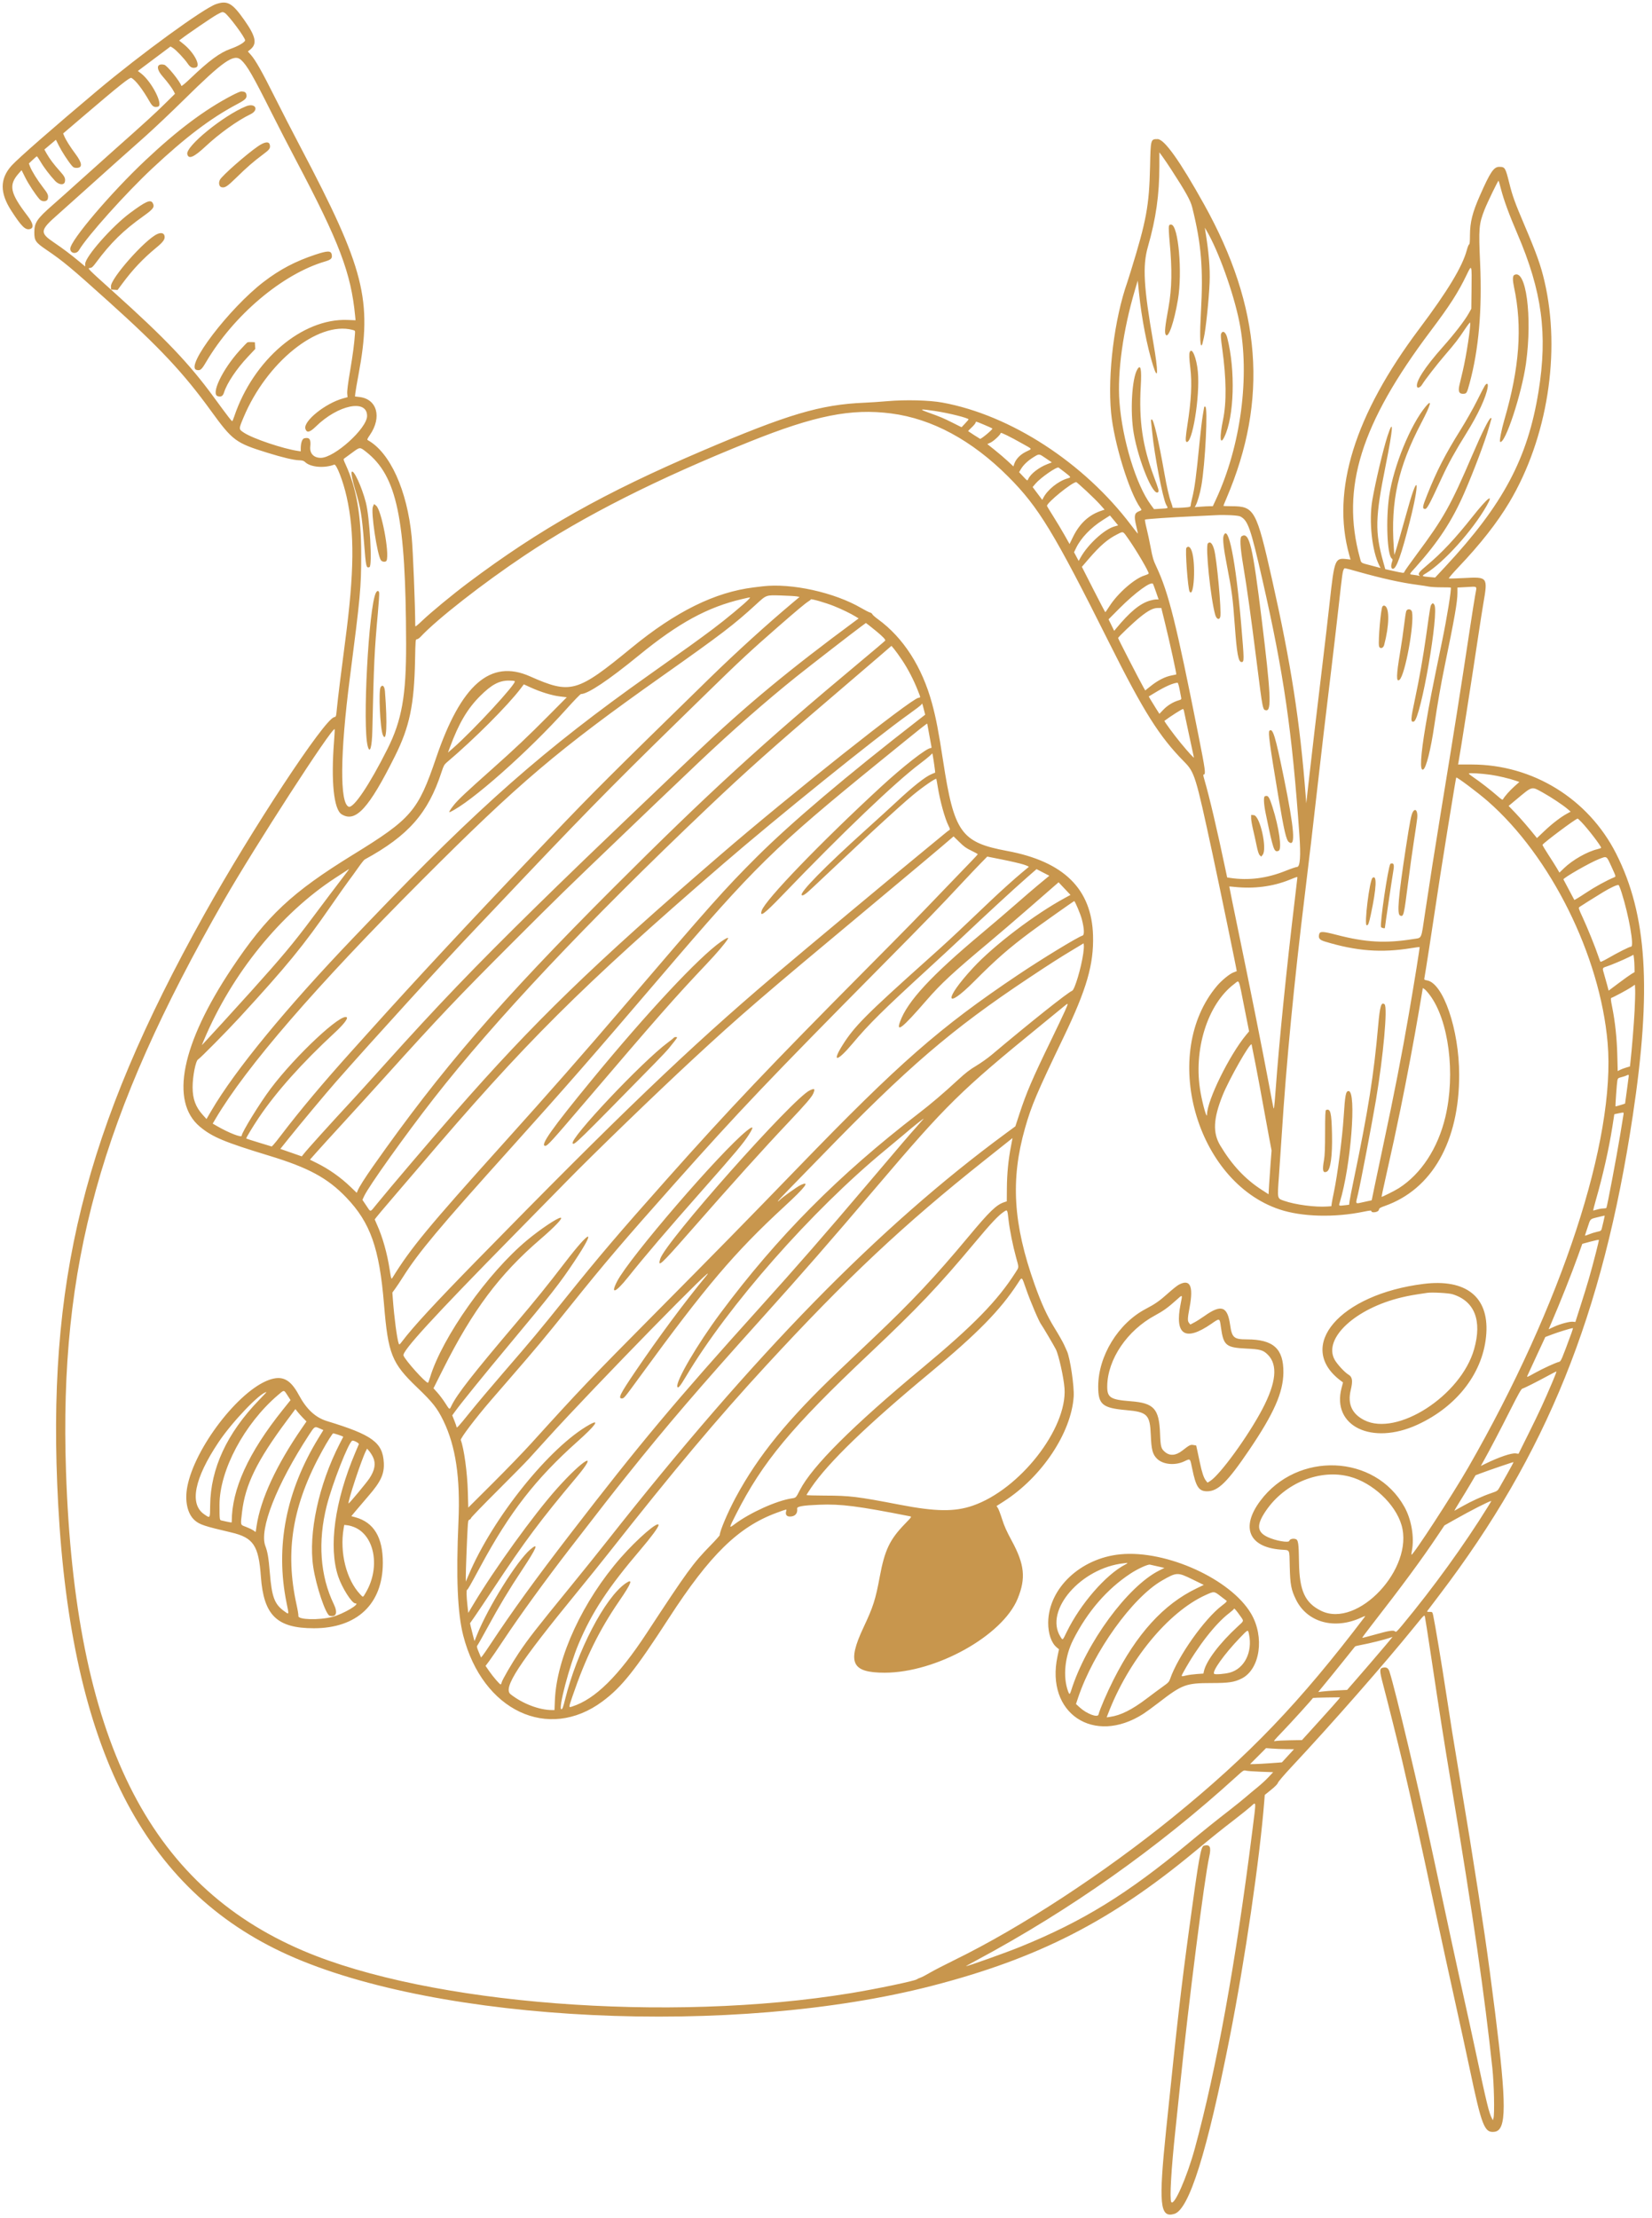 <?xml version="1.0" encoding="UTF-8" standalone="no"?><svg xmlns="http://www.w3.org/2000/svg" xmlns:xlink="http://www.w3.org/1999/xlink" fill="#c8964d" height="356.3" preserveAspectRatio="xMidYMid meet" version="1" viewBox="67.0 25.2 265.4 356.3" width="265.4" zoomAndPan="magnify"><g id="change1_1"><path d="M101.707 25.862 C 99.691 26.549,89.614 33.889,82.629 39.758 C 75.707 45.574,69.864 50.685,68.866 51.797 C 66.966 53.913,66.954 56.173,68.824 59.062 C 70.462 61.591,71.063 62.182,71.807 61.995 C 72.483 61.825,72.351 61.086,71.431 59.886 C 68.598 56.190,68.338 54.932,70.020 53.040 L 70.467 52.538 71.062 53.726 C 71.598 54.795,72.657 56.405,73.342 57.191 C 73.768 57.681,74.593 57.622,74.691 57.096 C 74.796 56.540,74.697 56.321,73.854 55.228 C 72.994 54.115,72.100 52.670,71.825 51.950 L 71.637 51.457 72.230 50.900 C 72.556 50.593,72.861 50.328,72.908 50.311 C 72.955 50.293,73.228 50.682,73.515 51.176 C 74.039 52.079,75.009 53.357,75.853 54.257 C 76.478 54.924,77.316 54.984,77.431 54.370 C 77.530 53.843,77.376 53.525,76.612 52.682 C 75.691 51.666,74.961 50.698,74.509 49.896 L 74.129 49.220 74.477 48.924 C 74.669 48.762,75.086 48.409,75.404 48.140 L 75.982 47.651 76.453 48.591 C 76.929 49.541,77.895 51.038,78.505 51.769 C 78.783 52.102,78.911 52.166,79.297 52.166 C 80.292 52.166,80.238 51.422,79.134 49.942 C 78.262 48.771,77.586 47.696,77.314 47.046 L 77.144 46.639 80.486 43.784 C 86.144 38.953,87.865 37.581,88.106 37.710 C 88.775 38.068,89.897 39.524,91.032 41.507 C 91.496 42.318,91.744 42.474,92.358 42.340 C 93.321 42.128,91.389 38.312,89.643 36.979 L 89.147 36.600 91.772 34.633 L 94.398 32.666 94.785 32.905 C 95.283 33.213,96.627 34.633,97.143 35.397 C 97.564 36.022,97.895 36.188,98.442 36.051 C 99.340 35.825,98.176 33.614,96.431 32.230 L 95.780 31.714 96.033 31.516 C 97.030 30.733,101.136 27.931,101.851 27.546 C 102.703 27.087,102.740 27.078,103.073 27.250 C 103.650 27.549,106.438 31.294,106.376 31.689 C 106.328 31.999,105.255 32.624,104.057 33.041 C 102.363 33.630,100.578 34.940,97.667 37.729 C 96.855 38.506,96.170 39.081,96.145 39.006 C 95.884 38.225,93.838 35.702,93.383 35.603 C 92.137 35.329,92.022 36.210,93.139 37.486 C 93.942 38.404,94.653 39.361,94.914 39.876 L 95.111 40.266 93.527 41.827 C 91.846 43.483,90.280 44.912,85.314 49.319 C 83.617 50.825,81.101 53.079,79.722 54.328 C 78.344 55.577,76.465 57.255,75.547 58.057 C 72.927 60.348,72.514 60.955,72.514 62.523 C 72.514 63.861,72.712 64.145,74.477 65.342 C 77.145 67.151,78.374 68.174,84.457 73.650 C 92.689 81.061,96.473 85.097,100.857 91.143 C 104.370 95.987,104.850 96.345,109.943 97.922 C 112.407 98.685,114.165 99.103,115.032 99.131 C 115.615 99.150,115.787 99.205,116.062 99.460 C 116.923 100.259,119.131 100.436,120.695 99.832 C 121.047 99.696,122.126 102.486,122.683 104.970 C 123.985 110.776,123.922 117.082,122.451 128.229 C 121.843 132.833,121.267 137.501,121.136 138.880 C 120.999 140.331,120.999 140.331,120.682 140.401 C 119.085 140.752,107.385 158.523,99.803 172.114 C 80.468 206.774,74.421 231.196,76.346 266.857 C 78.460 306.030,90.053 328.754,113.257 339.207 C 137.511 350.133,184.957 352.403,216.800 344.160 C 233.777 339.766,245.473 333.787,258.914 322.634 C 261.832 320.213,263.052 319.232,265.314 317.488 C 266.320 316.712,267.490 315.774,267.914 315.402 C 268.864 314.569,268.839 314.156,268.168 319.486 C 265.522 340.495,262.438 357.510,258.958 370.286 C 257.700 374.904,255.597 379.677,255.163 378.900 C 254.884 378.403,255.164 373.602,255.837 367.314 C 255.995 365.837,256.326 362.674,256.572 360.286 C 257.966 346.747,260.502 326.841,261.265 323.455 C 261.617 321.888,261.396 321.417,260.420 321.662 C 259.918 321.788,259.613 323.499,258.067 334.857 C 256.748 344.549,256.181 349.489,254.349 367.257 C 253.109 379.286,253.324 381.513,255.660 380.813 C 258.036 380.101,260.915 370.929,264.560 352.457 C 267.007 340.054,269.399 323.675,270.120 314.387 L 270.188 313.517 271.209 312.691 C 271.862 312.163,272.257 311.757,272.305 311.565 C 272.347 311.398,273.354 310.224,274.576 308.918 C 280.938 302.118,289.499 292.361,294.212 286.537 C 295.778 284.602,295.830 284.551,295.914 284.870 C 295.962 285.052,296.415 287.951,296.920 291.314 C 298.387 301.081,298.911 304.411,300.174 312.000 C 303.696 333.166,305.498 345.600,306.756 357.429 C 307.023 359.934,307.129 364.726,306.933 365.429 L 306.837 365.771 306.688 365.486 C 306.196 364.547,305.874 363.215,303.895 353.943 C 303.392 351.586,302.667 348.269,302.285 346.571 C 301.448 342.851,299.056 331.803,297.324 323.657 C 295.094 313.168,291.171 296.627,290.218 293.693 C 290.029 293.114,289.709 292.940,289.107 293.091 C 288.613 293.215,288.625 293.614,289.187 295.728 C 289.857 298.245,291.791 305.982,292.298 308.171 C 294.204 316.401,294.898 319.540,297.548 331.943 C 298.529 336.531,299.972 343.166,300.756 346.686 C 301.539 350.206,302.586 355.014,303.082 357.371 C 305.060 366.773,305.481 367.841,307.119 367.621 C 309.044 367.363,309.059 363.349,307.192 348.457 C 306.020 339.109,305.261 333.902,303.137 320.629 C 302.976 319.623,302.310 315.586,301.656 311.657 C 300.398 304.093,300.067 302.033,299.314 297.086 C 298.620 292.516,297.498 285.785,297.243 284.657 C 297.121 284.120,297.115 284.114,296.660 284.114 C 296.229 284.114,296.210 284.101,296.357 283.895 C 296.444 283.774,297.290 282.656,298.239 281.409 C 315.472 258.762,324.471 236.471,329.305 204.457 C 332.379 184.097,331.612 172.079,326.613 162.266 C 322.145 153.494,313.241 148.011,303.448 148.002 L 301.239 148.000 301.304 147.686 C 301.499 146.739,303.618 133.211,304.512 127.200 C 304.797 125.283,305.156 122.994,305.308 122.114 C 306.042 117.879,306.010 117.837,302.194 118.049 C 300.918 118.120,299.825 118.147,299.764 118.110 C 299.704 118.072,300.396 117.261,301.303 116.307 C 304.861 112.563,307.537 109.152,309.489 105.873 C 315.594 95.620,317.788 81.824,315.131 70.400 C 314.530 67.818,313.876 65.983,311.890 61.315 C 310.357 57.713,309.989 56.691,309.462 54.573 C 308.850 52.118,308.781 52.006,307.863 52.002 C 306.982 51.997,306.423 52.824,304.770 56.571 C 303.543 59.355,303.163 60.868,303.154 63.000 C 303.151 63.992,303.108 64.457,303.021 64.457 C 302.951 64.457,302.783 64.873,302.647 65.380 C 301.938 68.028,299.566 71.957,295.027 78.000 C 284.615 91.863,280.860 103.956,283.754 114.313 L 283.969 115.084 283.356 115.012 C 281.470 114.790,281.380 115.017,280.624 121.886 C 280.340 124.463,279.827 128.886,279.484 131.714 C 278.695 138.227,277.601 147.534,277.181 151.314 L 276.857 154.229 276.773 153.143 C 275.835 141.024,274.409 131.836,271.361 118.286 C 268.846 107.104,268.521 106.514,264.868 106.514 C 264.139 106.514,263.543 106.488,263.543 106.456 C 263.543 106.424,263.768 105.870,264.043 105.226 C 270.800 89.408,269.663 74.577,260.426 58.003 C 256.533 51.018,254.053 47.541,252.965 47.545 C 251.857 47.548,251.858 47.547,251.761 51.943 C 251.622 58.226,251.183 60.613,248.671 68.743 C 248.418 69.560,248.166 70.357,248.111 70.514 C 246.023 76.434,244.918 85.315,245.500 91.486 C 245.953 96.284,248.393 104.225,250.198 106.778 C 250.460 107.148,250.472 107.123,249.922 107.351 C 249.242 107.632,249.162 108.107,249.534 109.651 C 249.698 110.333,249.819 110.905,249.802 110.921 C 249.785 110.938,249.299 110.326,248.722 109.561 C 241.137 99.519,229.363 91.872,218.400 89.865 C 216.292 89.479,212.489 89.383,209.543 89.641 C 208.411 89.740,206.766 89.851,205.886 89.887 C 198.805 90.181,193.590 91.729,179.761 97.642 C 163.997 104.382,153.722 110.175,142.213 118.811 C 139.721 120.681,136.201 123.584,134.834 124.896 C 134.043 125.655,133.714 125.908,133.713 125.757 C 133.695 122.241,133.347 113.606,133.136 111.429 C 132.411 103.950,129.672 97.907,126.104 95.910 C 125.946 95.821,125.991 95.703,126.430 95.062 C 128.387 92.204,127.574 89.289,124.729 88.967 L 124.031 88.888 124.084 88.358 C 124.113 88.067,124.339 86.751,124.586 85.435 C 126.848 73.386,125.568 68.359,115.269 48.820 C 114.032 46.473,112.175 42.863,111.141 40.797 C 109.088 36.691,108.056 34.867,107.310 34.021 L 106.824 33.470 107.232 33.134 C 108.343 32.218,108.097 31.047,106.239 28.409 C 104.314 25.676,103.536 25.238,101.707 25.862 M105.728 34.826 C 106.685 35.691,107.616 37.308,110.714 43.486 C 111.723 45.497,113.458 48.866,114.571 50.971 C 121.525 64.134,123.393 69.054,124.054 75.950 L 124.121 76.644 122.824 76.594 C 115.535 76.315,107.693 83.002,104.623 92.114 C 104.506 92.460,104.376 92.785,104.334 92.837 C 104.256 92.933,103.762 92.296,101.286 88.914 C 97.387 83.587,93.535 79.546,85.329 72.171 C 81.078 68.351,81.012 68.285,81.406 68.251 C 81.755 68.221,81.885 68.110,82.417 67.394 C 84.790 64.198,86.803 62.223,90.024 59.928 C 91.641 58.775,91.876 58.451,91.542 57.827 C 91.202 57.191,90.445 57.520,87.886 59.417 C 84.996 61.559,80.686 66.452,80.686 67.590 L 80.686 68.005 79.679 67.167 C 78.328 66.043,77.109 65.127,75.628 64.124 C 73.353 62.583,73.414 62.179,76.299 59.650 C 77.046 58.995,78.969 57.274,80.571 55.826 C 82.174 54.377,84.463 52.324,85.657 51.262 C 86.851 50.201,88.960 48.325,90.342 47.095 C 91.724 45.864,94.501 43.235,96.513 41.252 C 102.890 34.966,104.580 33.788,105.728 34.826 M104.264 40.532 C 99.871 42.828,95.573 46.047,90.385 50.926 C 84.836 56.145,78.286 63.849,78.286 65.157 C 78.286 65.922,79.276 66.083,79.688 65.385 C 81.013 63.142,87.207 56.233,91.464 52.248 C 96.830 47.227,100.838 44.191,105.065 41.947 C 106.496 41.187,106.707 40.961,106.570 40.335 C 106.501 40.023,106.259 39.890,105.750 39.887 C 105.612 39.886,104.943 40.176,104.264 40.532 M106.509 42.281 C 102.900 43.749,96.814 48.706,97.088 49.955 C 97.283 50.842,98.143 50.474,100.057 48.684 C 102.237 46.645,105.195 44.530,107.205 43.572 C 108.689 42.864,108.038 41.659,106.509 42.281 M108.449 48.697 C 106.580 49.980,102.673 53.418,102.330 54.081 C 102.077 54.571,102.203 55.175,102.576 55.269 C 103.134 55.408,103.485 55.182,104.971 53.729 C 106.695 52.043,107.745 51.130,109.215 50.040 C 110.319 49.221,110.465 49.015,110.342 48.455 C 110.215 47.875,109.516 47.965,108.449 48.697 M255.141 52.395 C 257.472 55.987,258.256 57.395,258.525 58.470 C 260.004 64.388,260.332 68.354,259.929 75.450 C 259.750 78.616,259.781 80.686,260.008 80.686 C 260.064 80.686,260.142 80.544,260.181 80.371 C 260.220 80.199,260.321 79.774,260.405 79.429 C 260.709 78.176,261.211 73.378,261.328 70.600 C 261.423 68.332,261.200 65.668,260.625 62.202 L 260.554 61.771 260.825 62.229 C 262.725 65.430,265.167 72.220,266.106 76.914 C 267.839 85.574,266.353 96.830,262.336 105.457 L 261.844 106.514 261.351 106.515 C 261.079 106.515,260.427 106.549,259.901 106.590 L 258.944 106.665 259.084 106.404 C 259.386 105.839,259.789 104.454,259.999 103.257 C 260.630 99.668,261.082 90.514,260.629 90.514 C 260.534 90.514,260.457 90.533,260.457 90.557 C 260.457 90.580,260.356 91.184,260.233 91.899 C 260.109 92.615,259.876 94.563,259.715 96.229 C 259.187 101.669,258.922 103.659,258.510 105.275 C 258.386 105.758,258.286 106.256,258.286 106.383 C 258.286 106.570,258.191 106.626,257.800 106.675 C 256.961 106.779,255.324 106.819,255.377 106.734 C 255.405 106.689,255.296 106.304,255.136 105.879 C 254.827 105.058,254.457 103.449,254.059 101.200 C 253.123 95.899,252.341 92.571,252.032 92.571 C 251.909 92.571,251.887 92.685,251.937 93.057 C 251.972 93.324,252.051 94.065,252.113 94.703 C 252.455 98.276,253.817 105.320,254.351 106.275 C 254.696 106.892,254.772 106.836,253.480 106.918 L 252.400 106.987 251.870 106.265 C 249.507 103.048,247.305 95.816,246.846 89.767 C 246.483 84.976,247.418 78.231,249.348 71.735 L 249.783 70.269 249.985 72.242 C 250.404 76.340,251.276 80.847,252.246 83.926 C 253.080 86.573,253.096 84.888,252.282 80.217 C 250.735 71.340,250.538 67.894,251.407 64.869 C 252.713 60.319,253.257 56.488,253.257 51.846 L 253.257 49.669 253.790 50.400 C 254.082 50.803,254.691 51.700,255.141 52.395 M308.122 55.512 C 308.595 57.343,309.425 59.611,310.769 62.743 C 314.734 71.982,315.657 78.854,314.172 88.070 C 312.438 98.831,308.498 106.233,299.187 116.226 L 297.563 117.969 296.653 117.890 C 295.362 117.777,295.332 117.746,296.083 117.294 C 298.925 115.583,303.542 110.456,305.807 106.498 C 307.064 104.302,306.021 105.097,303.538 108.229 C 300.748 111.748,298.610 114.029,296.268 115.985 C 294.995 117.048,294.768 117.341,295.013 117.607 C 295.112 117.715,295.100 117.733,294.961 117.684 C 294.861 117.649,294.488 117.585,294.132 117.540 C 293.336 117.441,293.308 117.556,294.429 116.308 C 298.064 112.258,300.286 108.868,302.233 104.400 C 303.766 100.881,305.601 96.016,306.178 93.943 C 306.379 93.220,306.570 92.559,306.603 92.474 C 306.640 92.378,306.596 92.335,306.486 92.360 C 306.212 92.422,305.067 94.726,303.540 98.287 C 300.061 106.404,298.931 108.420,294.591 114.258 C 293.552 115.657,292.668 116.906,292.627 117.033 C 292.545 117.293,292.576 117.296,290.658 116.871 L 289.549 116.624 289.230 115.484 C 287.872 110.623,287.927 108.336,289.605 100.000 C 290.821 93.955,290.939 92.085,289.902 95.257 C 289.220 97.346,287.960 102.667,287.467 105.543 C 286.896 108.869,287.412 113.716,288.582 116.019 L 288.795 116.438 287.283 116.037 C 285.503 115.564,285.718 115.714,285.460 114.768 C 282.406 103.566,285.631 93.243,296.830 78.372 C 299.930 74.256,301.252 72.195,302.637 69.319 C 303.461 67.608,303.457 67.595,303.407 71.771 L 303.371 74.800 302.948 75.552 C 302.292 76.717,300.651 78.843,298.808 80.914 C 295.878 84.207,294.361 86.566,294.665 87.358 C 294.763 87.614,295.216 87.398,295.465 86.976 C 295.882 86.271,297.850 83.732,299.149 82.226 C 300.768 80.348,301.292 79.669,302.350 78.075 C 302.782 77.424,303.154 76.947,303.176 77.014 C 303.324 77.459,302.578 82.363,301.983 84.857 C 301.758 85.800,301.520 86.804,301.455 87.089 C 301.237 88.040,301.404 88.457,302.001 88.457 C 302.618 88.457,302.651 88.405,303.099 86.752 C 304.567 81.328,305.122 74.988,304.787 67.486 C 304.536 61.866,304.592 61.185,305.496 58.877 C 305.934 57.758,307.680 54.157,307.751 54.227 C 307.780 54.256,307.947 54.834,308.122 55.512 M254.783 61.564 C 254.739 61.741,254.794 62.863,254.907 64.057 C 255.323 68.467,255.270 71.573,254.727 74.566 C 254.149 77.750,254.061 78.620,254.281 78.968 C 254.701 79.632,255.623 76.975,256.240 73.322 C 256.979 68.947,256.313 61.410,255.175 61.279 C 254.918 61.249,254.851 61.297,254.783 61.564 M92.279 62.790 C 90.322 63.642,84.731 69.965,84.822 71.223 L 84.857 71.714 85.373 71.748 L 85.888 71.782 86.630 70.780 C 88.334 68.477,89.995 66.720,92.114 64.977 C 93.247 64.046,93.545 63.616,93.428 63.083 C 93.329 62.633,92.894 62.522,92.279 62.790 M117.657 66.105 C 114.450 67.168,111.961 68.478,109.361 70.471 C 103.830 74.710,96.648 84.135,98.578 84.620 C 99.171 84.769,99.375 84.601,100.104 83.362 C 104.535 75.830,112.372 69.208,119.239 67.195 C 120.213 66.909,120.422 66.680,120.284 66.049 C 120.152 65.450,119.597 65.462,117.657 66.105 M310.257 69.381 C 310.001 69.530,309.994 70.203,310.236 71.335 C 311.598 77.683,311.116 84.288,308.682 92.629 C 308.216 94.223,307.856 96.082,307.995 96.168 C 308.775 96.650,311.485 88.437,312.160 83.543 C 313.201 76.003,312.162 68.271,310.257 69.381 M123.580 78.178 C 124.058 78.299,124.062 78.303,124.029 78.778 C 123.920 80.384,123.692 82.129,123.240 84.800 C 122.898 86.820,122.746 88.023,122.782 88.413 L 122.837 88.997 122.133 89.190 C 119.271 89.974,115.684 92.866,116.064 94.083 C 116.279 94.773,116.767 94.666,117.733 93.720 C 121.308 90.215,126.014 89.252,125.972 92.034 C 125.941 94.034,120.718 98.743,118.530 98.743 C 117.405 98.743,116.736 98.033,116.846 96.957 C 116.969 95.754,116.730 95.415,115.890 95.599 C 115.550 95.674,115.314 96.353,115.314 97.259 L 115.314 97.700 114.886 97.637 C 112.482 97.287,107.648 95.658,106.213 94.716 C 105.327 94.134,105.328 94.157,106.124 92.254 C 109.830 83.396,118.033 76.782,123.580 78.178 M263.184 78.789 C 263.088 79.000,263.128 79.561,263.357 81.218 C 264.023 86.041,264.065 89.799,263.486 92.629 C 262.899 95.497,262.994 96.805,263.687 95.400 C 265.279 92.175,265.502 84.671,264.161 79.456 C 263.927 78.546,263.445 78.217,263.184 78.789 M106.765 80.189 C 106.684 80.224,106.100 80.825,105.469 81.526 C 102.686 84.615,100.825 88.552,102.007 88.849 C 102.560 88.987,102.807 88.826,103.010 88.192 C 103.483 86.715,105.005 84.444,106.805 82.531 L 108.012 81.247 107.977 80.709 L 107.943 80.171 107.429 80.149 C 107.146 80.137,106.847 80.155,106.765 80.189 M258.127 81.781 C 258.018 82.063,258.048 82.797,258.227 84.286 C 258.523 86.732,258.385 89.469,257.769 93.410 C 257.469 95.327,257.421 96.061,257.588 96.164 C 258.519 96.739,259.816 88.846,259.440 84.895 C 259.225 82.640,258.477 80.867,258.127 81.781 M249.712 84.543 C 248.838 86.018,248.539 91.363,249.138 94.800 C 249.922 99.295,252.290 105.013,253.052 104.251 C 253.221 104.082,253.154 103.837,252.359 101.703 C 250.548 96.841,249.950 92.716,250.266 87.260 C 250.427 84.471,250.254 83.626,249.712 84.543 M305.532 87.171 C 305.417 87.344,304.850 88.437,304.273 89.600 C 303.695 90.763,302.522 92.836,301.666 94.207 C 299.157 98.223,297.837 100.790,296.293 104.654 C 295.519 106.592,295.468 106.899,295.910 106.950 C 296.250 106.989,296.589 106.365,298.663 101.870 C 299.691 99.643,300.783 97.668,302.575 94.797 C 304.466 91.767,305.769 88.952,306.003 87.390 C 306.098 86.756,305.876 86.653,305.532 87.171 M296.070 90.464 C 293.605 93.413,290.877 100.085,290.177 104.877 C 289.621 108.684,289.856 114.377,290.591 114.915 C 290.748 115.029,290.757 115.110,290.646 115.428 C 290.415 116.091,290.471 116.571,290.779 116.571 C 291.334 116.571,292.122 114.358,293.487 108.971 C 295.100 102.602,294.879 100.789,293.215 106.743 C 292.187 110.421,291.311 113.470,291.164 113.886 L 291.001 114.343 290.914 113.097 C 290.399 105.708,291.617 100.220,295.350 93.104 C 296.853 90.239,297.142 89.182,296.070 90.464 M217.108 91.203 C 219.398 91.539,222.685 92.362,222.603 92.579 C 222.586 92.625,222.325 92.925,222.025 93.245 L 221.478 93.827 220.103 93.137 C 218.535 92.351,218.080 92.159,216.171 91.475 C 214.569 90.901,214.729 90.854,217.108 91.203 M210.171 91.612 C 216.737 92.460,223.140 95.916,228.977 101.763 C 233.865 106.658,236.314 110.690,245.229 128.514 C 250.723 139.499,253.257 143.517,257.221 147.532 C 258.932 149.266,259.082 149.752,261.821 162.471 C 262.900 167.482,265.727 181.171,265.688 181.197 C 265.671 181.208,265.422 181.303,265.135 181.410 C 264.549 181.627,263.275 182.668,262.545 183.526 C 253.334 194.355,259.098 214.996,272.583 219.475 C 276.165 220.665,281.378 220.804,286.071 219.835 C 287.060 219.631,287.314 219.610,287.314 219.732 C 287.314 220.088,288.431 219.923,288.512 219.555 C 288.575 219.265,288.689 219.188,289.463 218.915 C 297.078 216.229,301.436 208.546,301.423 197.829 C 301.414 190.579,298.853 183.092,296.238 182.674 C 295.841 182.610,295.782 182.565,295.827 182.357 C 295.855 182.224,295.979 181.471,296.102 180.686 C 296.225 179.900,296.430 178.589,296.559 177.771 C 296.687 176.954,296.951 175.231,297.144 173.943 C 298.076 167.726,298.753 163.376,299.590 158.229 C 300.660 151.651,300.914 150.134,300.952 150.095 C 301.062 149.986,304.451 152.529,306.000 153.882 C 316.127 162.729,324.055 178.693,325.268 192.681 C 326.615 208.208,317.888 234.805,302.880 260.914 C 300.357 265.303,293.954 275.135,293.751 274.932 C 293.730 274.911,293.765 274.622,293.828 274.289 C 294.240 272.118,293.754 269.276,292.626 267.249 C 287.917 258.786,275.451 258.267,269.465 266.286 C 266.293 270.534,267.635 273.717,272.766 274.116 C 274.306 274.236,274.131 273.905,274.202 276.827 C 274.273 279.747,274.427 280.559,275.207 282.147 C 277.010 285.816,281.404 287.020,285.700 285.023 C 286.101 284.836,286.380 284.749,286.320 284.828 C 275.850 298.630,267.711 307.131,255.429 317.096 C 244.314 326.114,231.018 334.809,220.400 340.006 C 218.766 340.805,216.945 341.747,216.354 342.098 C 215.763 342.449,215.094 342.796,214.868 342.868 C 214.642 342.941,214.380 343.062,214.286 343.137 C 213.965 343.393,207.813 344.680,203.657 345.361 C 174.389 350.155,135.952 347.177,115.714 338.547 C 90.705 327.884,79.041 304.318,77.603 261.543 C 76.490 228.450,83.124 204.467,102.973 169.829 C 107.886 161.255,120.378 141.940,120.762 142.324 C 120.791 142.353,120.749 143.218,120.668 144.246 C 120.158 150.715,120.625 155.221,121.886 156.000 C 124.130 157.387,126.255 155.065,130.465 146.629 C 132.804 141.940,133.541 138.414,133.681 131.229 C 133.744 127.997,133.754 127.886,133.972 127.886 C 134.096 127.886,134.359 127.713,134.556 127.501 C 137.189 124.673,144.557 118.913,151.314 114.398 C 160.788 108.068,172.547 102.126,187.429 96.150 C 197.909 91.941,203.729 90.779,210.171 91.612 M225.090 93.422 C 225.766 93.702,226.368 93.980,226.429 94.040 C 226.536 94.148,224.632 95.742,224.457 95.691 C 224.392 95.673,222.667 94.561,222.535 94.453 C 222.516 94.436,222.758 94.181,223.074 93.885 C 223.391 93.589,223.680 93.250,223.718 93.131 C 223.804 92.861,223.653 92.829,225.090 93.422 M231.286 96.479 C 232.943 97.416,232.871 97.245,231.825 97.762 C 230.893 98.222,230.197 98.945,229.943 99.715 L 229.809 100.119 228.933 99.300 C 228.451 98.850,227.508 98.043,226.837 97.507 L 225.616 96.532 226.151 96.283 C 226.666 96.043,227.771 94.995,227.771 94.747 C 227.771 94.604,229.330 95.372,231.286 96.479 M125.792 97.758 C 130.784 101.664,132.194 108.404,132.244 128.597 C 132.265 136.920,131.559 140.899,129.243 145.513 C 126.367 151.245,123.792 155.077,123.018 154.780 C 121.567 154.224,121.636 146.258,123.196 134.170 C 124.902 120.947,125.028 119.587,125.028 114.286 C 125.028 107.972,124.288 103.678,122.542 99.852 C 122.148 98.990,122.142 98.956,122.353 98.808 C 122.473 98.724,123.033 98.314,123.596 97.899 C 124.832 96.988,124.809 96.989,125.792 97.758 M235.028 98.823 L 235.983 99.474 235.213 99.774 C 233.886 100.290,232.571 101.317,232.204 102.123 C 232.046 102.470,232.075 102.485,231.333 101.693 L 230.724 101.044 231.014 100.551 C 231.404 99.885,232.132 99.196,233.029 98.643 C 233.973 98.061,233.901 98.054,235.028 98.823 M238.085 101.077 C 239.122 101.890,239.112 101.865,238.486 102.050 C 236.987 102.493,235.276 103.873,234.608 105.178 L 234.444 105.499 233.670 104.466 L 232.896 103.434 233.358 102.888 C 234.160 101.939,236.765 100.129,237.071 100.307 C 237.142 100.349,237.598 100.695,238.085 101.077 M123.503 101.001 C 123.388 101.186,123.630 102.440,124.039 103.782 C 124.935 106.726,125.142 107.953,125.483 112.343 C 125.789 116.285,125.835 116.496,126.358 116.296 C 126.837 116.112,126.398 108.308,125.774 105.907 C 125.118 103.380,123.796 100.526,123.503 101.001 M241.501 104.040 C 242.341 104.817,243.350 105.816,243.743 106.260 L 244.458 107.068 244.029 107.207 C 241.943 107.882,240.444 109.263,239.348 111.516 L 238.827 112.586 238.041 111.188 C 237.609 110.419,236.793 109.058,236.228 108.164 C 235.663 107.270,235.200 106.502,235.200 106.459 C 235.200 105.932,239.175 102.699,239.901 102.635 C 239.942 102.631,240.662 103.264,241.501 104.040 M126.907 106.594 C 126.560 107.400,127.576 114.230,128.182 115.171 C 128.387 115.488,128.997 115.530,129.110 115.235 C 129.589 113.986,128.272 107.086,127.428 106.423 L 127.093 106.160 126.907 106.594 M266.257 108.157 C 267.494 108.796,267.909 109.985,269.827 118.400 C 273.236 133.356,274.573 142.579,275.750 159.257 C 275.996 162.738,275.869 164.457,275.368 164.457 C 275.217 164.457,274.410 164.732,273.575 165.067 C 270.533 166.290,267.619 166.664,264.617 166.216 L 264.148 166.146 263.952 165.216 C 262.538 158.483,261.307 153.235,260.470 150.371 C 260.295 149.773,260.278 149.600,260.395 149.600 C 260.736 149.600,260.630 148.825,259.535 143.314 C 255.951 125.270,254.733 120.386,252.776 116.229 C 252.293 115.204,252.161 114.762,251.871 113.200 C 251.684 112.194,251.382 110.780,251.200 110.057 C 251.017 109.335,250.904 108.709,250.948 108.666 C 251.045 108.573,255.249 108.284,258.971 108.115 C 260.449 108.048,261.966 107.975,262.343 107.953 C 263.803 107.868,265.912 107.978,266.257 108.157 M245.981 108.796 L 246.635 109.592 246.007 109.774 C 244.398 110.242,241.788 112.641,240.612 114.733 L 240.293 115.300 239.921 114.603 L 239.548 113.907 239.885 113.211 C 240.660 111.610,242.246 109.954,244.171 108.735 C 244.800 108.337,245.317 108.009,245.320 108.005 C 245.323 108.002,245.620 108.358,245.981 108.796 M248.303 111.801 C 249.613 113.676,251.545 116.972,251.542 117.324 C 251.541 117.381,251.235 117.524,250.862 117.640 C 249.260 118.139,246.580 120.486,245.257 122.548 C 244.911 123.087,244.603 123.530,244.571 123.533 C 244.540 123.535,243.680 121.897,242.661 119.893 L 240.808 116.250 241.873 115.010 C 243.737 112.844,244.938 111.808,246.489 111.027 C 247.496 110.519,247.370 110.465,248.303 111.801 M263.567 111.295 C 263.405 111.759,263.588 113.354,264.114 116.057 C 264.915 120.181,265.051 121.221,265.373 125.657 C 265.703 130.205,265.949 131.543,266.456 131.543 C 266.899 131.543,266.897 131.313,266.396 125.429 C 265.528 115.244,264.310 109.162,263.567 111.295 M266.486 111.323 C 266.147 111.521,266.227 113.035,266.737 116.094 C 267.350 119.768,267.955 124.109,268.912 131.714 C 269.865 139.286,269.857 139.244,270.432 139.292 C 271.290 139.365,271.151 136.581,269.709 124.800 C 268.242 112.819,267.714 110.608,266.486 111.323 M261.051 112.480 C 260.619 112.913,261.490 121.379,262.234 123.971 C 262.436 124.674,262.898 124.848,263.041 124.276 C 263.261 123.402,262.482 114.912,262.047 113.429 C 261.759 112.448,261.413 112.118,261.051 112.480 M257.597 113.203 C 257.377 113.469,257.839 119.782,258.111 120.223 C 258.824 121.377,259.132 115.624,258.459 113.719 C 258.216 113.031,257.898 112.841,257.597 113.203 M285.134 117.021 C 289.063 118.125,292.072 118.791,294.686 119.137 C 295.440 119.236,296.289 119.367,296.571 119.428 C 296.854 119.488,297.750 119.539,298.562 119.541 C 299.375 119.542,300.053 119.557,300.069 119.574 C 300.220 119.725,299.466 124.395,298.671 128.229 C 297.061 135.991,296.657 138.058,296.054 141.614 C 295.202 146.633,295.063 149.118,295.651 148.804 C 296.119 148.553,296.853 145.630,297.430 141.714 C 297.938 138.263,298.485 135.128,299.084 132.229 C 300.692 124.442,301.143 121.859,301.143 120.431 L 301.143 119.577 302.643 119.498 C 304.441 119.403,304.274 119.249,304.004 120.752 C 303.880 121.439,303.545 123.543,303.259 125.429 C 301.447 137.380,300.796 141.500,298.472 155.714 C 297.543 161.392,296.631 167.202,295.941 171.829 C 295.282 176.255,295.485 175.806,294.039 176.039 C 289.597 176.756,286.399 176.580,281.717 175.361 C 279.462 174.775,279.035 174.765,278.918 175.298 C 278.781 175.922,278.994 176.179,279.875 176.446 C 284.909 177.975,288.924 178.280,293.727 177.496 C 294.443 177.380,295.046 177.300,295.067 177.318 C 295.117 177.363,294.229 182.894,293.361 187.943 C 292.221 194.572,290.988 200.890,289.213 209.200 C 288.676 211.714,288.042 214.723,287.804 215.886 L 287.371 218.000 286.137 218.271 C 284.641 218.599,284.751 218.738,285.157 217.029 C 285.599 215.163,287.414 205.676,288.053 201.886 C 289.238 194.851,289.950 186.947,289.436 186.520 C 288.901 186.076,288.685 186.803,288.404 190.000 C 287.712 197.860,286.817 203.502,284.500 214.629 C 284.153 216.294,283.841 217.895,283.806 218.186 L 283.743 218.714 283.157 218.785 C 282.026 218.921,282.055 218.936,282.246 218.314 C 284.010 212.575,284.968 200.457,283.657 200.457 C 283.203 200.457,283.096 201.024,282.859 204.686 C 282.647 207.974,281.861 214.015,281.307 216.629 C 281.147 217.383,280.987 218.214,280.951 218.476 L 280.887 218.952 280.243 218.998 C 278.297 219.136,275.094 218.715,273.305 218.087 C 272.164 217.686,272.194 217.828,272.467 214.105 C 272.584 212.506,272.785 209.540,272.913 207.514 C 273.649 195.917,274.890 183.059,276.687 168.400 C 277.313 163.293,277.952 157.839,278.624 151.875 C 279.223 146.561,279.902 140.801,280.964 132.000 C 281.309 129.140,281.825 124.699,282.111 122.132 C 282.634 117.426,282.691 117.021,282.877 116.657 C 283.008 116.401,282.815 116.370,285.134 117.021 M252.728 120.314 L 253.135 121.486 252.760 121.486 C 252.553 121.486,252.105 121.568,251.764 121.668 C 250.119 122.150,248.509 123.483,246.227 126.252 L 245.997 126.531 245.546 125.606 L 245.094 124.680 246.804 122.960 C 249.377 120.372,251.958 118.489,252.239 118.996 C 252.284 119.077,252.504 119.670,252.728 120.314 M189.486 119.383 C 189.266 119.409,188.649 119.484,188.114 119.550 C 181.855 120.314,175.571 123.418,168.454 129.260 C 159.666 136.475,158.704 136.744,152.131 133.836 C 145.787 131.029,141.067 135.145,137.045 146.992 C 134.170 155.459,133.085 156.723,123.771 162.453 C 113.870 168.546,109.879 172.284,104.237 180.749 C 96.145 192.891,94.280 202.128,99.104 206.170 C 101.092 207.835,103.031 208.648,110.262 210.847 C 116.578 212.768,119.645 214.431,122.635 217.555 C 126.504 221.598,127.947 225.680,128.690 234.686 C 129.352 242.708,129.924 244.146,134.007 248.057 C 136.515 250.458,137.258 251.402,138.240 253.429 C 140.205 257.483,140.965 262.572,140.653 269.600 C 140.255 278.582,140.497 284.322,141.426 287.934 C 144.525 299.984,155.060 304.966,163.777 298.503 C 166.870 296.210,169.012 293.526,174.448 285.131 C 181.051 274.934,185.629 270.459,191.771 268.197 C 193.425 267.588,193.408 267.592,193.317 267.877 C 193.132 268.460,193.347 268.800,193.902 268.800 C 194.728 268.800,195.175 268.307,195.065 267.518 C 195.017 267.175,195.990 267.006,198.631 266.900 C 202.089 266.761,204.851 267.114,213.179 268.758 C 213.496 268.820,213.484 268.838,212.374 269.982 C 209.940 272.491,209.132 274.186,208.339 278.450 C 207.650 282.159,207.286 283.296,205.720 286.623 C 203.058 292.282,203.816 293.890,209.143 293.883 C 217.404 293.874,228.058 287.940,230.491 281.992 C 231.835 278.709,231.608 276.498,229.534 272.676 C 228.712 271.162,228.341 270.331,227.983 269.200 C 227.724 268.383,227.418 267.580,227.302 267.415 L 227.092 267.116 228.289 266.349 C 234.371 262.449,239.103 255.348,239.491 249.540 C 239.599 247.921,238.922 243.331,238.412 242.229 C 238.354 242.103,238.146 241.643,237.949 241.206 C 237.752 240.769,237.073 239.574,236.441 238.551 C 235.205 236.551,234.306 234.591,233.214 231.518 C 229.761 221.806,229.325 214.669,231.677 206.400 C 232.706 202.782,233.529 200.842,237.869 191.809 C 241.578 184.089,242.731 180.107,242.600 175.470 C 242.389 167.995,237.904 163.580,228.800 161.886 C 221.399 160.509,220.278 158.934,218.513 147.429 C 217.780 142.653,217.372 140.535,216.734 138.188 C 215.139 132.322,212.121 127.623,208.048 124.664 C 207.589 124.330,207.181 123.967,207.142 123.857 C 207.103 123.748,206.932 123.624,206.764 123.584 C 206.595 123.543,205.982 123.231,205.401 122.891 C 201.064 120.354,194.125 118.824,189.486 119.383 M127.387 120.429 C 126.226 122.691,125.208 141.819,126.076 145.065 C 126.425 146.370,126.757 145.228,126.818 142.514 C 127.061 131.669,127.149 129.799,127.707 123.641 C 127.853 122.029,127.947 120.576,127.916 120.412 C 127.842 120.024,127.591 120.032,127.387 120.429 M195.013 121.000 L 195.454 121.086 194.500 121.886 C 190.143 125.540,185.305 129.934,180.857 134.277 C 165.088 149.677,162.306 152.453,155.548 159.543 C 154.200 160.957,152.631 162.603,152.061 163.200 C 142.463 173.257,133.574 182.819,126.455 190.743 C 125.636 191.655,124.295 193.146,123.474 194.057 C 118.898 199.140,115.124 203.641,112.117 207.600 C 111.591 208.291,111.047 208.970,110.906 209.108 L 110.651 209.360 108.628 208.744 C 107.516 208.406,106.581 208.105,106.552 208.076 C 106.495 208.019,107.679 206.065,108.581 204.729 C 111.399 200.553,115.502 195.962,120.815 191.041 C 122.154 189.802,122.921 188.826,122.717 188.622 C 121.904 187.809,114.503 194.731,110.490 200.057 C 108.752 202.365,105.829 207.112,105.829 207.628 C 105.829 207.982,103.761 207.177,101.872 206.087 L 101.172 205.684 101.655 204.866 C 106.566 196.560,117.687 183.705,134.783 166.571 C 150.373 150.947,156.609 145.654,173.429 133.769 C 182.955 127.038,184.885 125.565,188.435 122.311 C 190.162 120.727,190.019 120.778,192.514 120.853 C 193.646 120.887,194.770 120.953,195.013 121.000 M187.306 121.443 C 186.650 122.153,183.546 124.729,181.543 126.228 C 178.929 128.182,177.882 128.935,171.314 133.582 C 154.490 145.485,143.970 154.740,126.341 173.145 C 125.588 173.931,124.480 175.088,123.879 175.716 C 112.986 187.094,104.767 197.093,100.970 203.587 L 100.176 204.946 99.588 204.299 C 98.422 203.016,97.943 201.714,97.943 199.833 C 97.943 198.080,98.436 195.585,98.824 195.375 C 99.155 195.195,103.443 190.857,105.491 188.629 C 113.089 180.362,115.737 177.127,120.231 170.629 C 121.382 168.963,122.624 167.206,122.989 166.723 C 123.355 166.241,124.043 165.290,124.520 164.610 C 124.996 163.929,125.473 163.325,125.579 163.267 C 132.626 159.416,135.778 155.828,137.938 149.200 C 138.262 148.207,138.373 148.005,138.784 147.657 C 143.137 143.976,148.604 138.506,150.673 135.763 L 151.153 135.125 152.234 135.619 C 153.840 136.353,155.674 136.917,156.943 137.068 L 158.058 137.200 155.165 140.114 C 151.821 143.484,149.757 145.437,146.170 148.629 C 141.849 152.472,140.604 153.644,139.888 154.541 C 139.278 155.306,139.034 155.750,139.286 155.638 C 142.526 154.198,151.897 145.909,158.032 139.057 C 159.200 137.753,160.236 136.685,160.335 136.684 C 161.446 136.676,164.747 134.469,169.666 130.448 C 176.004 125.265,180.681 122.717,186.229 121.425 C 187.674 121.088,187.634 121.088,187.306 121.443 M200.981 122.552 C 202.254 123.064,203.706 123.770,204.500 124.263 L 204.943 124.538 204.557 124.823 C 193.663 132.868,186.834 138.530,178.686 146.276 C 178.183 146.754,176.769 148.098,175.543 149.262 C 172.666 151.994,162.864 161.366,161.086 163.085 C 157.184 166.855,155.705 168.292,153.150 170.800 C 143.183 180.581,137.322 186.689,128.694 196.289 C 126.718 198.487,124.530 200.903,123.832 201.657 C 119.668 206.156,116.336 209.848,115.714 210.652 L 115.486 210.948 113.761 210.346 L 112.036 209.745 113.352 208.101 C 115.219 205.770,119.376 200.792,120.977 198.971 C 127.030 192.088,138.476 179.533,143.483 174.286 C 144.052 173.689,145.369 172.300,146.409 171.200 C 160.047 156.773,164.810 151.904,175.543 141.418 C 176.957 140.036,179.220 137.825,180.571 136.504 C 185.793 131.399,187.611 129.709,192.000 125.878 C 195.014 123.247,196.421 122.070,196.876 121.802 C 197.086 121.679,197.257 121.535,197.257 121.482 C 197.257 121.328,199.633 122.011,200.981 122.552 M296.998 122.256 C 296.796 122.480,296.787 122.531,296.107 127.371 C 295.652 130.604,294.990 134.364,294.350 137.350 C 293.608 140.811,293.584 141.272,294.151 141.092 C 295.245 140.745,298.264 123.350,297.412 122.305 C 297.199 122.045,297.190 122.044,296.998 122.256 M289.100 122.613 C 288.844 122.896,288.385 128.143,288.544 128.974 C 288.639 129.473,289.218 129.369,289.363 128.829 C 290.188 125.743,290.252 122.924,289.506 122.525 C 289.336 122.434,289.244 122.454,289.100 122.613 M254.153 125.229 C 254.932 128.399,256.048 133.496,255.972 133.539 C 255.956 133.548,255.609 133.621,255.200 133.700 C 254.173 133.900,253.027 134.480,251.921 135.360 L 250.985 136.104 250.681 135.566 C 250.025 134.410,246.629 127.807,246.629 127.690 C 246.629 127.522,249.096 125.175,250.210 124.283 C 251.485 123.262,252.262 122.864,252.985 122.860 L 253.570 122.857 254.153 125.229 M292.916 123.367 C 292.854 123.530,292.700 124.540,292.573 125.612 C 292.447 126.683,292.160 128.649,291.935 129.980 C 291.311 133.680,291.286 134.850,291.840 134.390 C 292.728 133.653,294.246 125.388,293.843 123.486 C 293.740 123.000,293.087 122.916,292.916 123.367 M207.771 126.581 C 208.866 127.489,209.301 127.950,209.207 128.102 C 209.166 128.169,207.322 129.732,205.109 131.577 C 189.573 144.530,180.713 152.645,165.536 167.822 C 147.312 186.046,137.869 196.987,126.924 212.555 C 125.623 214.405,124.708 215.852,124.461 216.447 L 124.313 216.804 123.328 215.857 C 121.707 214.299,119.857 212.994,117.877 212.013 L 116.794 211.476 117.850 210.281 C 118.430 209.624,120.296 207.573,121.995 205.724 C 123.695 203.874,126.804 200.454,128.904 198.124 C 137.321 188.782,140.627 185.298,149.249 176.684 C 157.009 168.932,157.505 168.448,166.976 159.377 C 168.379 158.033,170.211 156.277,172.348 154.229 C 173.652 152.978,177.024 149.768,179.315 147.595 C 184.486 142.692,190.164 137.714,194.971 133.869 C 197.115 132.156,204.024 126.801,205.323 125.847 L 206.109 125.270 206.512 125.570 C 206.733 125.735,207.300 126.190,207.771 126.581 M211.941 131.257 C 212.861 132.634,213.799 134.445,214.443 136.085 C 214.937 137.346,214.927 137.215,214.535 137.293 C 213.225 137.555,193.950 152.847,182.686 162.561 C 162.154 180.266,152.831 189.304,140.116 203.829 C 136.172 208.333,129.823 215.788,127.486 218.657 C 126.405 219.985,126.591 219.964,125.841 218.846 L 125.225 217.928 125.498 217.335 C 126.218 215.771,132.087 207.542,136.680 201.657 C 146.496 189.080,161.247 173.424,180.686 154.955 C 186.824 149.123,191.264 145.165,200.795 137.029 C 203.777 134.483,207.117 131.622,208.216 130.671 L 210.215 128.942 210.659 129.471 C 210.902 129.762,211.480 130.566,211.941 131.257 M149.699 134.616 C 150.100 134.871,143.069 142.499,139.798 145.358 L 138.967 146.085 139.301 145.185 C 140.718 141.362,142.112 139.008,144.163 136.971 C 145.979 135.167,147.182 134.524,148.743 134.520 C 149.183 134.519,149.613 134.562,149.699 134.616 M256.501 135.914 C 256.612 136.496,256.730 137.103,256.762 137.265 C 256.814 137.528,256.770 137.573,256.324 137.704 C 255.452 137.962,254.541 138.523,253.894 139.202 L 253.264 139.862 252.707 138.988 C 252.401 138.507,252.015 137.880,251.849 137.594 L 251.548 137.074 252.603 136.435 C 254.214 135.459,255.456 134.914,256.178 134.865 C 256.244 134.861,256.390 135.333,256.501 135.914 M128.150 135.571 C 127.792 136.130,128.070 142.211,128.500 143.241 C 129.101 144.680,129.256 141.551,128.845 136.257 C 128.780 135.417,128.455 135.096,128.150 135.571 M215.407 139.114 L 215.634 139.999 214.645 140.766 C 202.907 149.878,194.065 157.372,188.512 162.914 C 183.417 168.000,181.087 170.618,167.257 186.800 C 160.778 194.381,155.335 200.577,147.830 208.914 C 135.822 222.253,132.995 225.675,130.089 230.381 C 129.859 230.754,129.847 230.720,129.594 229.078 C 129.204 226.536,128.452 223.872,127.582 221.957 C 127.372 221.494,127.200 221.097,127.200 221.076 C 127.200 221.010,128.881 219.004,130.688 216.914 C 131.639 215.814,133.335 213.834,134.457 212.514 C 151.279 192.728,160.298 183.739,183.086 164.048 C 191.754 156.557,207.784 143.632,213.011 139.917 C 214.039 139.187,214.937 138.498,215.007 138.386 C 215.169 138.127,215.142 138.078,215.407 139.114 M257.196 139.343 C 257.228 139.484,257.591 141.194,258.004 143.143 C 258.416 145.091,258.776 146.763,258.804 146.857 C 258.871 147.082,257.948 146.075,256.677 144.535 C 255.620 143.255,253.996 141.043,254.071 140.987 C 255.031 140.264,256.875 139.090,257.055 139.087 C 257.101 139.086,257.164 139.201,257.196 139.343 M216.285 143.200 C 216.446 144.111,216.603 144.973,216.634 145.114 C 216.676 145.305,216.638 145.372,216.488 145.373 C 215.840 145.377,212.073 148.319,208.519 151.597 C 198.861 160.503,189.908 169.794,189.374 171.465 C 189.011 172.599,189.768 172.039,192.647 169.045 C 202.347 158.956,210.815 150.861,214.810 147.858 C 215.444 147.381,216.149 146.816,216.376 146.601 L 216.790 146.211 216.847 146.505 C 216.985 147.233,217.271 149.281,217.237 149.306 C 217.217 149.322,216.972 149.423,216.693 149.532 C 215.699 149.919,213.676 151.516,210.971 154.047 C 210.186 154.783,208.000 156.775,206.114 158.474 C 199.528 164.407,195.416 168.597,195.801 168.982 C 195.967 169.148,196.462 168.809,197.532 167.795 C 199.610 165.829,206.327 159.513,207.032 158.864 C 210.552 155.622,212.428 153.937,213.639 152.929 C 215.223 151.611,217.366 150.132,217.425 150.317 C 217.450 150.394,217.554 150.971,217.656 151.600 C 218.039 153.950,218.794 156.667,219.398 157.875 C 219.649 158.375,219.659 158.447,219.496 158.538 C 219.396 158.594,218.992 158.911,218.599 159.242 C 218.207 159.573,217.011 160.556,215.943 161.428 C 211.799 164.807,196.076 177.914,191.143 182.102 C 177.751 193.472,166.412 204.337,143.543 227.714 C 136.791 234.617,133.388 238.307,131.603 240.663 C 131.186 241.214,131.142 241.242,131.059 241.017 C 130.784 240.274,130.331 236.856,130.112 233.868 L 130.035 232.821 130.483 232.210 C 130.730 231.875,131.301 231.016,131.753 230.302 C 134.251 226.356,137.498 222.477,149.084 209.600 C 158.039 199.646,162.013 195.098,173.201 182.000 C 188.261 164.367,191.391 161.297,208.400 147.474 C 215.587 141.634,215.938 141.355,215.967 141.456 C 215.981 141.504,216.124 142.289,216.285 143.200 M270.933 142.590 C 270.708 142.815,270.982 144.833,272.342 152.971 C 273.299 158.698,273.631 160.135,274.073 160.469 C 275.174 161.300,274.948 158.433,273.254 150.114 C 271.887 143.400,271.472 142.052,270.933 142.590 M306.533 149.660 C 307.691 149.827,309.465 150.248,310.489 150.598 L 311.092 150.805 310.279 151.533 C 309.540 152.195,308.731 153.107,308.470 153.573 C 308.386 153.724,308.236 153.638,307.584 153.063 C 306.560 152.160,304.714 150.727,303.743 150.080 C 303.319 149.798,302.971 149.516,302.971 149.455 C 302.971 149.319,304.966 149.434,306.533 149.660 M314.897 152.530 C 316.190 153.245,318.083 154.504,318.837 155.151 L 319.331 155.575 318.743 155.896 C 317.726 156.452,316.365 157.496,315.119 158.678 L 313.915 159.819 313.692 159.538 C 312.680 158.264,311.310 156.678,310.426 155.756 L 309.366 154.652 310.597 153.627 C 313.257 151.413,312.997 151.479,314.897 152.530 M270.200 153.104 C 269.971 153.197,270.029 154.365,270.336 155.851 C 271.576 161.847,271.680 162.146,272.412 161.865 C 272.986 161.645,272.499 158.174,271.418 154.794 C 270.890 153.145,270.712 152.897,270.200 153.104 M294.007 155.573 C 293.726 156.002,293.526 157.010,292.865 161.314 C 291.632 169.352,291.404 172.063,291.942 172.270 C 292.496 172.482,292.539 172.305,293.204 167.086 C 293.488 164.854,293.921 161.743,294.167 160.171 C 294.412 158.600,294.644 157.001,294.682 156.617 C 294.791 155.510,294.422 154.939,294.007 155.573 M268.000 156.623 C 268.000 156.910,268.132 157.697,268.292 158.372 C 268.453 159.048,268.712 160.217,268.866 160.971 C 269.064 161.932,269.217 162.410,269.381 162.571 L 269.614 162.800 269.848 162.514 C 270.618 161.577,269.425 156.218,268.429 156.136 L 268.000 156.100 268.000 156.623 M321.099 157.286 C 322.134 158.362,324.229 161.099,324.229 161.375 C 324.229 161.423,323.959 161.527,323.629 161.604 C 322.005 161.987,319.638 163.331,318.282 164.640 L 317.530 165.366 317.113 164.654 C 316.884 164.263,316.261 163.276,315.728 162.461 C 315.196 161.646,314.782 160.944,314.808 160.901 C 315.050 160.510,320.173 156.686,320.455 156.686 C 320.492 156.686,320.782 156.956,321.099 157.286 M221.118 160.446 C 221.855 161.183,222.213 161.441,223.064 161.846 C 223.637 162.119,224.095 162.379,224.082 162.423 C 224.068 162.467,223.593 162.981,223.025 163.566 C 222.457 164.150,220.735 165.940,219.196 167.542 C 213.771 173.195,213.032 173.950,206.177 180.857 C 190.660 196.491,184.129 203.370,174.167 214.572 C 166.342 223.371,163.281 226.963,157.902 233.657 C 153.478 239.164,152.474 240.367,147.944 245.600 C 146.012 247.831,143.552 250.750,142.477 252.086 C 140.633 254.376,140.343 254.690,140.343 254.390 C 140.343 254.322,140.188 253.880,139.999 253.407 L 139.655 252.548 140.079 251.960 C 141.044 250.622,144.720 246.084,148.790 241.207 C 155.566 233.088,156.934 231.339,159.306 227.771 C 162.863 222.421,161.941 222.558,157.764 228.000 C 154.924 231.700,153.039 234.031,149.817 237.829 C 142.933 245.943,140.431 249.147,139.532 251.000 C 139.200 251.686,139.255 251.710,138.518 250.559 C 138.174 250.023,137.611 249.272,137.267 248.892 L 136.641 248.200 138.198 245.100 C 142.944 235.650,147.246 229.902,153.771 224.288 C 156.175 222.221,157.519 220.800,157.071 220.800 C 156.559 220.800,153.826 222.629,151.694 224.398 C 145.383 229.636,138.041 240.006,136.096 246.428 C 135.949 246.914,135.796 247.313,135.755 247.313 C 135.351 247.319,132.127 243.732,131.822 242.938 C 131.560 242.255,136.597 236.759,149.650 223.486 C 153.174 219.903,156.957 216.052,158.057 214.929 C 162.528 210.362,172.336 200.880,178.289 195.368 C 185.822 188.393,189.373 185.332,206.057 171.427 C 212.606 165.969,218.943 160.649,219.714 159.960 C 219.966 159.736,220.181 159.550,220.193 159.548 C 220.205 159.545,220.621 159.949,221.118 160.446 M231.389 164.053 C 231.930 164.221,232.327 164.401,232.272 164.452 C 232.217 164.503,231.709 164.927,231.143 165.394 C 230.082 166.271,227.836 168.291,226.225 169.816 C 225.720 170.295,224.357 171.589,223.196 172.693 C 219.939 175.791,218.999 176.661,216.235 179.134 C 206.086 188.213,204.256 190.052,202.353 193.084 C 200.566 195.931,201.501 195.768,203.987 192.800 C 206.553 189.735,208.873 187.439,216.057 180.858 C 218.004 179.074,220.369 176.882,221.371 175.933 C 225.281 172.228,229.939 167.936,232.047 166.096 L 233.522 164.808 234.549 165.338 L 235.576 165.869 235.293 166.106 C 235.137 166.236,234.449 166.805,233.765 167.370 C 233.081 167.935,231.466 169.324,230.175 170.457 C 228.885 171.590,226.440 173.680,224.743 175.101 C 216.565 181.948,212.787 186.031,211.600 189.303 C 210.921 191.176,212.013 190.300,215.788 185.943 C 218.171 183.193,220.055 181.445,225.943 176.522 C 227.357 175.340,230.233 172.874,232.334 171.043 C 234.435 169.212,236.359 167.536,236.610 167.318 L 237.066 166.922 238.022 167.936 L 238.978 168.949 238.146 169.400 C 233.232 172.060,226.663 177.052,223.323 180.665 C 218.575 185.799,218.762 187.616,223.543 182.800 C 226.954 179.364,229.091 177.494,232.571 174.901 C 234.121 173.746,239.494 169.943,239.576 169.943 C 239.705 169.943,240.601 172.073,240.801 172.857 C 241.198 174.408,241.235 175.385,240.901 175.487 C 240.103 175.732,234.410 179.199,230.514 181.814 C 217.976 190.227,211.488 195.909,195.261 212.686 C 187.135 221.086,181.973 226.351,172.174 236.229 C 161.931 246.554,160.119 248.457,152.352 257.035 C 151.132 258.383,148.355 261.258,146.181 263.425 L 142.229 267.364 142.158 264.796 C 142.074 261.729,141.549 257.884,141.027 256.511 C 140.928 256.249,143.442 252.936,145.882 250.114 C 146.208 249.737,147.500 248.246,148.753 246.800 C 153.296 241.559,154.345 240.302,158.574 235.029 C 164.129 228.102,167.108 224.607,175.377 215.314 C 185.722 203.690,190.551 198.616,209.097 179.886 C 215.766 173.151,217.773 171.078,221.712 166.857 C 222.680 165.820,223.952 164.481,224.538 163.881 L 225.605 162.791 228.005 163.269 C 229.326 163.531,230.848 163.884,231.389 164.053 M325.939 164.520 C 326.607 165.980,326.613 166.001,326.365 166.103 C 325.109 166.619,323.219 167.657,321.736 168.647 C 320.752 169.303,319.933 169.800,319.916 169.749 C 319.899 169.698,319.499 168.945,319.028 168.074 C 318.557 167.203,318.171 166.476,318.171 166.457 C 318.171 166.193,322.486 163.726,323.886 163.189 C 325.196 162.687,325.058 162.598,325.939 164.520 M290.359 163.974 C 289.981 164.586,288.661 173.563,288.869 174.105 C 288.924 174.248,289.486 174.383,289.486 174.253 C 289.486 174.078,290.680 166.005,290.808 165.314 C 291.002 164.271,290.955 163.886,290.633 163.886 C 290.512 163.886,290.389 163.926,290.359 163.974 M122.895 165.074 C 121.038 167.506,118.893 170.346,117.104 172.743 C 114.166 176.680,112.237 178.988,107.317 184.452 C 105.016 187.008,100.246 192.235,99.752 192.743 L 99.418 193.086 99.779 192.229 C 104.259 181.593,112.094 171.931,120.866 166.223 C 121.804 165.613,122.674 165.045,122.800 164.963 C 123.121 164.751,123.133 164.764,122.895 165.074 M275.429 166.157 C 275.429 166.212,275.250 167.742,275.032 169.557 C 273.693 180.696,272.485 192.674,271.940 200.229 C 271.837 201.643,271.724 202.929,271.688 203.086 C 271.611 203.424,271.678 203.726,270.858 199.371 C 269.790 193.696,267.906 184.249,266.177 175.892 C 265.234 171.339,264.475 167.605,264.489 167.595 C 264.503 167.586,264.900 167.618,265.371 167.668 C 268.464 167.991,271.471 167.603,274.117 166.539 C 275.389 166.028,275.429 166.016,275.429 166.157 M287.505 166.208 C 287.015 166.587,286.124 173.829,286.567 173.829 C 286.817 173.829,286.915 173.567,287.243 172.030 C 288.141 167.827,288.239 165.639,287.505 166.208 M327.519 168.581 C 328.683 172.245,329.564 177.257,329.044 177.257 C 328.789 177.257,326.979 178.169,325.208 179.188 C 324.647 179.512,324.155 179.737,324.116 179.688 C 324.076 179.640,323.924 179.240,323.778 178.800 C 323.313 177.401,322.070 174.318,321.297 172.647 C 320.588 171.116,320.560 171.024,320.760 170.878 C 321.002 170.702,322.821 169.561,324.547 168.504 C 325.686 167.807,326.796 167.294,327.027 167.358 C 327.090 167.376,327.311 167.926,327.519 168.581 M182.820 176.469 C 179.329 178.898,170.952 187.858,162.103 198.629 C 155.679 206.447,153.685 209.270,154.600 209.254 C 154.960 209.247,155.578 208.569,160.746 202.514 C 172.729 188.476,175.329 185.520,180.540 180.013 C 182.187 178.273,183.477 176.755,183.920 176.036 C 184.141 175.678,183.716 175.845,182.820 176.469 M241.031 178.341 C 240.701 180.667,239.650 184.193,239.241 184.349 C 238.545 184.614,232.547 189.386,226.328 194.625 C 225.691 195.161,224.565 195.960,223.827 196.400 C 222.804 197.010,222.111 197.545,220.910 198.653 C 218.522 200.857,216.596 202.495,214.516 204.095 C 201.723 213.929,191.847 223.887,182.718 236.159 C 179.008 241.146,175.505 247.141,175.821 247.963 C 175.937 248.267,176.277 247.861,177.177 246.345 C 183.937 234.962,197.410 219.658,209.257 209.904 C 210.483 208.895,211.820 207.780,212.229 207.426 C 213.597 206.241,215.602 204.643,215.371 204.922 C 215.246 205.074,214.729 205.662,214.223 206.228 C 212.960 207.640,211.987 208.777,206.343 215.429 C 199.448 223.555,195.119 228.518,189.144 235.143 C 175.411 250.369,169.756 257.122,158.614 271.600 C 152.978 278.923,149.285 284.023,145.828 289.257 C 145.267 290.106,144.690 290.946,144.545 291.124 L 144.281 291.447 143.911 290.562 C 143.592 289.798,143.563 289.652,143.700 289.495 C 143.787 289.396,144.515 288.106,145.317 286.629 C 147.192 283.178,148.760 280.567,150.842 277.429 C 153.265 273.774,153.631 272.862,152.174 274.107 C 150.066 275.908,145.442 283.312,143.655 287.748 L 143.228 288.810 142.990 287.919 C 142.859 287.429,142.698 286.783,142.632 286.483 L 142.512 285.938 143.290 284.826 C 143.718 284.215,145.088 282.171,146.333 280.286 C 151.290 272.782,153.825 269.385,159.586 262.530 C 163.383 258.012,160.724 259.548,156.447 264.343 C 152.722 268.520,146.456 277.201,143.047 282.908 L 142.229 284.278 142.096 283.082 C 141.936 281.625,141.910 280.571,142.037 280.571 C 142.141 280.571,142.493 279.956,144.227 276.743 C 148.900 268.088,153.064 262.732,159.771 256.751 C 162.653 254.181,163.452 253.070,161.733 254.022 C 155.364 257.549,146.187 268.954,142.284 278.195 L 141.835 279.257 141.833 278.400 C 141.830 277.484,142.002 272.931,142.123 270.718 C 142.187 269.555,142.224 269.370,142.407 269.312 C 142.522 269.275,142.649 269.144,142.688 269.020 C 142.728 268.896,144.620 266.939,146.894 264.672 C 149.168 262.404,151.435 260.104,151.931 259.560 C 152.427 259.016,153.764 257.543,154.902 256.286 C 162.281 248.129,183.588 226.348,180.390 230.229 C 176.904 234.459,172.792 240.006,169.066 245.503 C 166.630 249.096,166.262 249.829,166.894 249.829 C 167.246 249.829,167.275 249.794,169.834 246.286 C 180.426 231.767,184.984 226.401,193.012 218.997 C 196.415 215.859,197.198 214.828,195.631 215.551 C 195.049 215.819,192.545 217.618,192.237 217.989 C 192.154 218.090,192.032 218.171,191.965 218.171 C 191.898 218.171,192.667 217.336,193.672 216.314 C 194.678 215.293,197.047 212.863,198.937 210.914 C 212.868 196.554,219.833 190.576,232.286 182.289 C 235.612 180.076,237.272 179.014,239.486 177.686 L 241.086 176.726 241.124 177.075 C 241.144 177.268,241.103 177.837,241.031 178.341 M329.589 180.532 L 329.600 181.350 329.114 181.638 C 328.847 181.797,327.909 182.467,327.030 183.127 L 325.432 184.326 325.171 183.335 C 325.028 182.789,324.803 181.991,324.671 181.561 C 324.408 180.702,324.423 180.663,325.086 180.456 C 325.733 180.255,327.806 179.381,328.686 178.940 L 329.429 178.568 329.503 179.141 C 329.544 179.456,329.582 180.082,329.589 180.532 M266.915 187.061 L 267.671 190.866 267.223 191.404 C 264.520 194.649,260.938 201.922,260.911 204.220 C 260.901 205.017,260.256 202.804,259.870 200.652 C 258.664 193.918,260.972 186.496,265.281 183.258 C 266.143 182.610,265.934 182.123,266.915 187.061 M329.605 187.543 C 329.496 189.677,329.170 193.687,328.933 195.822 L 328.857 196.501 328.229 196.689 C 327.883 196.792,327.441 196.959,327.246 197.061 L 326.892 197.245 326.824 194.651 C 326.751 191.894,326.470 189.282,325.992 186.914 C 325.779 185.862,325.748 185.532,325.857 185.496 C 326.233 185.374,328.471 184.174,329.029 183.796 L 329.657 183.371 329.694 184.228 C 329.714 184.700,329.674 186.191,329.605 187.543 M296.688 185.014 C 299.752 189.081,300.853 197.676,299.200 204.629 C 298.007 209.646,295.309 213.771,291.723 216.058 C 291.093 216.459,289.009 217.504,288.952 217.447 C 288.938 217.433,289.208 216.163,289.553 214.625 C 290.817 208.982,291.233 207.062,292.013 203.257 C 293.009 198.405,294.190 192.114,294.978 187.467 L 295.582 183.906 295.850 184.081 C 295.997 184.178,296.374 184.598,296.688 185.014 M238.097 187.571 C 237.811 188.216,236.779 190.389,235.803 192.400 C 232.842 198.499,231.891 200.717,230.777 204.118 L 230.121 206.121 228.575 207.259 C 208.130 222.309,188.293 242.587,164.572 272.686 C 163.160 274.477,160.536 277.743,158.740 279.943 C 153.072 286.887,151.902 288.388,150.323 290.743 C 149.225 292.381,147.688 295.030,147.598 295.437 C 147.558 295.621,147.481 295.771,147.429 295.771 C 147.276 295.771,146.215 294.535,145.584 293.624 L 145.008 292.790 145.623 291.967 C 145.961 291.514,146.995 290.000,147.921 288.604 C 150.472 284.755,154.608 279.051,158.554 273.943 C 163.981 266.916,165.208 265.344,167.698 262.229 C 174.083 254.240,179.304 248.156,189.375 236.971 C 195.934 229.687,200.281 224.707,207.794 215.871 C 219.108 202.564,221.248 200.460,234.286 189.832 C 236.014 188.423,237.660 187.076,237.943 186.839 C 238.669 186.230,238.676 186.263,238.097 187.571 M175.257 191.887 C 175.217 191.950,174.790 192.294,174.307 192.651 C 170.172 195.708,158.365 208.231,159.010 208.876 C 159.281 209.147,159.637 208.799,172.246 195.943 C 173.233 194.937,174.236 193.865,174.477 193.561 C 174.717 193.257,175.107 192.769,175.343 192.477 C 175.579 192.186,175.771 191.908,175.771 191.859 C 175.771 191.730,175.339 191.752,175.257 191.887 M268.739 196.319 C 269.084 198.097,269.626 201.003,269.944 202.776 C 270.261 204.549,270.692 206.900,270.903 208.000 L 271.285 210.000 271.125 212.057 C 271.037 213.189,270.928 214.771,270.882 215.574 L 270.800 217.034 269.714 216.331 C 267.035 214.598,264.927 212.348,263.041 209.207 C 261.816 207.169,261.915 204.921,263.394 201.200 C 264.428 198.595,267.914 192.472,268.076 192.974 C 268.096 193.035,268.394 194.541,268.739 196.319 M328.640 198.257 C 328.604 198.493,328.465 199.534,328.331 200.571 C 328.197 201.609,328.081 202.461,328.073 202.466 C 327.966 202.527,326.563 202.943,326.540 202.920 C 326.488 202.869,326.749 199.174,326.835 198.755 C 326.908 198.400,326.966 198.354,327.525 198.212 C 327.861 198.126,328.221 198.007,328.325 197.946 C 328.649 197.757,328.708 197.815,328.640 198.257 M197.099 200.340 C 194.379 201.607,173.885 224.696,173.067 227.414 C 172.629 228.869,173.138 228.406,177.743 223.156 C 184.827 215.081,189.569 209.818,193.665 205.486 C 196.455 202.535,197.417 201.415,197.658 200.837 C 197.978 200.072,197.874 199.979,197.099 200.340 M280.029 203.504 C 279.919 203.549,279.885 204.373,279.882 207.067 C 279.879 209.610,279.832 210.822,279.713 211.486 C 279.403 213.199,279.517 213.690,280.157 213.399 C 280.755 213.126,281.067 210.870,280.991 207.371 C 280.915 203.882,280.748 203.214,280.029 203.504 M327.825 204.200 C 327.795 204.373,327.539 205.935,327.257 207.672 C 326.755 210.759,325.192 219.028,325.074 219.218 C 325.042 219.271,324.821 219.314,324.583 219.314 C 324.345 219.314,323.898 219.391,323.590 219.484 C 323.281 219.578,322.997 219.655,322.960 219.656 C 322.922 219.657,323.116 218.873,323.392 217.914 C 324.515 214.019,325.494 209.661,326.045 206.116 L 326.346 204.176 326.973 204.044 C 327.895 203.849,327.887 203.848,327.825 204.200 M186.971 206.834 C 182.732 210.226,168.103 227.215,166.137 231.029 C 165.028 233.181,165.880 232.877,167.847 230.418 C 170.717 226.831,174.107 222.860,179.766 216.457 C 185.184 210.327,186.444 208.824,187.308 207.461 C 188.143 206.145,188.050 205.971,186.971 206.834 M229.413 209.343 C 228.997 211.461,228.777 213.709,228.759 216.029 L 228.743 218.171 228.343 218.302 C 227.072 218.719,225.992 219.760,222.555 223.886 C 217.228 230.279,213.541 234.207,207.370 240.064 C 206.049 241.317,203.540 243.700,201.794 245.359 C 193.574 253.171,188.834 258.987,185.205 265.714 C 183.941 268.057,182.629 271.147,182.629 271.780 C 182.629 271.860,181.970 272.598,181.166 273.420 C 178.331 276.317,177.475 277.492,170.920 287.486 C 166.362 294.435,162.616 298.131,158.935 299.311 C 158.332 299.505,158.331 299.547,158.977 297.651 C 161.072 291.506,163.249 287.075,166.498 282.343 C 168.476 279.464,168.762 278.663,167.506 279.530 C 164.179 281.826,159.696 290.436,157.771 298.229 C 157.486 299.380,157.358 299.723,157.202 299.754 C 156.606 299.871,158.457 292.802,159.949 289.261 C 162.097 284.163,164.689 280.222,169.953 274.054 C 171.646 272.070,172.800 270.495,172.800 270.169 C 172.800 269.432,169.413 272.353,166.744 275.391 C 160.651 282.328,156.433 291.431,156.148 298.257 L 156.081 299.886 155.669 299.885 C 153.634 299.883,150.935 298.851,149.030 297.348 C 147.754 296.340,150.274 292.483,159.882 280.743 C 161.425 278.857,163.559 276.209,164.625 274.857 C 175.394 261.201,182.245 253.042,190.106 244.514 C 203.036 230.488,212.123 221.951,225.143 211.600 C 227.186 209.976,229.037 208.504,229.257 208.328 C 229.477 208.152,229.662 208.006,229.667 208.004 C 229.673 208.002,229.559 208.604,229.413 209.343 M229.025 221.143 C 229.200 222.707,229.716 225.284,230.224 227.126 C 230.718 228.917,230.724 228.691,230.149 229.592 C 227.243 234.146,223.395 238.090,215.249 244.867 C 203.916 254.295,197.471 260.723,195.494 264.571 C 194.860 265.804,194.883 265.782,194.193 265.885 C 191.749 266.252,187.492 268.176,185.010 270.035 C 184.085 270.728,184.087 270.713,185.249 268.425 C 189.515 260.024,194.121 254.479,206.683 242.624 C 214.481 235.263,217.675 231.899,223.656 224.743 C 226.206 221.692,227.381 220.442,228.246 219.862 C 228.846 219.458,228.834 219.437,229.025 221.143 M324.800 220.507 C 324.800 220.577,324.467 222.029,324.338 222.520 C 324.239 222.900,324.191 222.934,323.573 223.064 C 323.211 223.141,322.615 223.328,322.248 223.479 C 321.691 223.708,321.594 223.723,321.654 223.566 C 321.694 223.463,321.884 222.889,322.076 222.290 C 322.508 220.946,322.432 221.022,323.633 220.727 C 324.794 220.443,324.800 220.442,324.800 220.507 M323.374 226.479 C 322.478 229.946,322.098 231.255,320.855 235.147 L 320.088 237.551 319.713 237.507 C 319.190 237.446,317.669 237.851,316.648 238.323 L 315.790 238.719 316.192 237.788 C 317.632 234.453,319.455 229.870,320.488 226.984 L 321.200 224.997 322.514 224.640 C 323.237 224.443,323.845 224.319,323.864 224.363 C 323.884 224.407,323.663 225.359,323.374 226.479 M231.841 232.244 C 232.564 234.328,233.954 237.575,234.298 237.988 C 234.467 238.189,236.316 241.326,236.621 241.928 C 237.089 242.851,237.894 246.471,238.017 248.203 C 238.476 254.677,230.808 264.473,223.257 267.059 C 220.344 268.056,217.330 268.016,211.552 266.902 C 204.741 265.589,203.532 265.441,199.514 265.434 C 197.896 265.431,196.571 265.391,196.571 265.346 C 196.571 265.300,196.907 264.768,197.317 264.163 C 200.049 260.133,206.331 254.062,216.400 245.717 C 224.027 239.397,227.710 235.641,230.538 231.299 C 231.225 230.245,231.121 230.169,231.841 232.244 M256.362 231.571 C 256.102 231.713,255.351 232.311,254.695 232.901 C 253.292 234.160,252.592 234.652,251.069 235.449 C 246.651 237.759,243.436 243.004,243.430 247.910 C 243.427 250.803,244.100 251.369,247.947 251.706 C 251.324 252.002,251.751 252.437,251.881 255.714 C 251.974 258.070,252.162 258.789,252.867 259.499 C 253.815 260.453,255.754 260.644,257.257 259.933 C 258.249 259.464,258.183 259.404,258.527 261.086 C 259.129 264.040,259.592 264.743,260.934 264.743 C 262.689 264.743,264.195 263.263,267.684 258.114 C 271.665 252.239,273.154 248.865,273.182 245.657 C 273.216 241.837,271.571 240.347,267.314 240.344 C 265.221 240.342,264.918 240.077,264.619 237.987 C 264.193 235.014,263.193 234.674,260.501 236.587 C 259.971 236.964,259.244 237.427,258.885 237.616 L 258.232 237.959 258.030 237.710 C 257.762 237.379,257.775 237.000,258.114 235.200 C 258.764 231.750,258.197 230.575,256.362 231.571 M295.714 231.429 C 282.238 233.101,275.063 241.465,282.381 246.971 L 282.761 247.257 282.523 248.164 C 280.920 254.284,287.394 257.411,294.709 254.051 C 301.202 251.068,305.387 245.521,305.784 239.371 C 306.164 233.489,302.487 230.589,295.714 231.429 M300.343 233.087 C 303.899 234.174,305.133 237.311,303.818 241.927 C 301.697 249.379,291.453 255.991,286.174 253.316 C 284.189 252.310,283.467 250.703,284.001 248.478 C 284.356 246.996,284.268 246.379,283.648 246.013 C 283.025 245.645,281.780 244.293,281.391 243.562 C 279.578 240.159,284.768 235.362,292.171 233.600 C 293.348 233.321,294.030 233.199,296.286 232.869 C 297.065 232.755,299.725 232.898,300.343 233.087 M256.672 234.648 C 255.669 239.628,257.404 240.749,261.611 237.838 C 262.982 236.889,262.934 236.871,263.149 238.412 C 263.559 241.341,263.950 241.664,267.264 241.821 C 269.469 241.925,269.937 242.059,270.682 242.804 C 272.316 244.438,272.031 247.296,269.810 251.528 C 267.534 255.863,262.989 262.122,261.404 263.101 L 260.993 263.355 260.726 263.020 C 260.394 262.606,260.079 261.663,259.772 260.171 C 259.643 259.543,259.454 258.659,259.353 258.207 L 259.169 257.386 258.721 257.311 C 258.244 257.230,258.121 257.292,256.914 258.228 C 255.900 259.015,254.943 259.089,254.171 258.439 C 253.528 257.898,253.449 257.608,253.368 255.486 C 253.216 251.468,252.396 250.566,248.633 250.278 C 245.376 250.029,244.852 249.687,244.880 247.829 C 244.944 243.528,248.095 238.889,252.593 236.473 C 253.866 235.789,254.660 235.217,255.932 234.069 C 257.026 233.081,256.993 233.055,256.672 234.648 M319.478 239.286 C 317.895 243.596,317.777 243.873,317.486 243.946 C 316.878 244.100,314.853 245.029,313.584 245.736 C 312.258 246.476,312.256 246.477,312.408 246.124 C 312.492 245.930,313.169 244.464,313.912 242.865 L 315.262 239.959 316.437 239.518 C 317.403 239.155,319.354 238.557,319.681 238.523 C 319.725 238.518,319.634 238.861,319.478 239.286 M316.408 247.171 C 315.071 250.322,314.272 252.052,312.614 255.388 L 310.958 258.719 310.516 258.660 C 309.833 258.568,307.854 259.237,305.691 260.289 L 304.901 260.674 305.297 259.965 C 306.335 258.108,308.054 254.829,309.614 251.730 C 310.912 249.150,311.390 248.302,311.573 248.254 C 311.879 248.174,313.815 247.202,315.600 246.234 C 316.354 245.824,317.006 245.488,317.048 245.487 C 317.090 245.487,316.802 246.244,316.408 247.171 M110.229 246.849 C 105.316 248.600,98.267 257.806,97.091 264.009 C 96.655 266.306,97.110 268.374,98.276 269.398 C 99.066 270.092,99.823 270.344,104.120 271.348 C 107.711 272.186,108.551 273.433,108.913 278.457 C 109.361 284.672,111.488 286.743,117.426 286.743 C 124.351 286.743,128.475 282.850,128.504 276.286 C 128.523 272.161,127.072 269.738,124.091 268.917 L 123.440 268.738 124.263 267.756 C 124.715 267.216,125.604 266.174,126.238 265.440 C 128.196 263.175,128.758 261.945,128.659 260.135 C 128.483 256.908,126.810 255.684,119.560 253.477 C 117.682 252.905,116.254 251.586,115.011 249.277 C 113.651 246.748,112.356 246.091,110.229 246.849 M113.184 249.334 L 113.679 250.096 112.435 251.648 C 106.900 258.555,104.229 264.411,104.229 269.637 C 104.229 269.803,104.268 269.808,102.557 269.428 C 102.278 269.366,102.266 269.269,102.265 266.914 C 102.261 261.392,106.244 253.911,111.646 249.294 C 112.679 248.412,112.584 248.409,113.184 249.334 M108.615 250.086 C 103.455 255.422,100.828 261.080,100.764 266.998 C 100.740 269.169,100.781 269.108,99.803 268.438 C 97.394 266.788,98.210 262.696,102.112 256.857 C 104.294 253.592,108.793 248.888,109.815 248.804 C 109.840 248.802,109.300 249.379,108.615 250.086 M115.686 252.964 L 116.238 253.528 115.562 254.507 C 111.392 260.542,108.852 266.023,108.216 270.356 L 108.079 271.284 107.694 271.022 C 107.482 270.878,106.950 270.624,106.511 270.456 C 105.581 270.100,105.628 270.281,105.887 268.061 C 106.400 263.680,108.294 259.814,113.073 253.398 L 114.457 251.539 114.796 251.969 C 114.982 252.206,115.382 252.654,115.686 252.964 M118.374 254.657 L 118.949 254.914 118.211 256.114 C 112.941 264.693,111.197 273.649,113.038 282.670 C 113.444 284.658,113.466 284.580,112.667 284.008 C 111.101 282.886,110.666 281.728,110.349 277.829 C 110.158 275.476,109.991 274.483,109.631 273.536 C 108.609 270.858,111.427 263.681,116.639 255.687 C 117.557 254.279,117.545 254.286,118.374 254.657 M121.394 255.680 C 121.823 255.819,122.161 255.960,122.144 255.995 C 122.126 256.029,121.873 256.523,121.580 257.093 C 118.196 263.679,116.518 271.477,117.321 276.884 C 117.778 279.961,119.335 284.580,119.969 284.739 C 121.035 285.007,121.293 284.257,120.618 282.856 C 118.430 278.321,118.036 272.822,119.488 267.079 C 120.385 263.531,123.009 256.839,123.591 256.616 C 123.813 256.531,124.717 257.013,124.648 257.179 C 124.617 257.253,124.352 257.879,124.060 258.570 C 120.767 266.358,119.758 273.684,121.328 278.409 C 121.926 280.210,123.526 282.743,124.066 282.743 C 125.049 282.743,122.144 284.466,120.400 284.917 C 118.243 285.475,114.822 285.381,114.938 284.766 C 114.964 284.628,114.832 283.820,114.645 282.971 C 112.742 274.365,113.987 266.898,118.773 258.231 C 119.582 256.764,120.422 255.429,120.534 255.429 C 120.577 255.429,120.964 255.542,121.394 255.680 M126.925 259.257 C 127.408 260.269,127.224 261.351,126.346 262.674 C 125.864 263.399,123.067 266.762,123.001 266.696 C 122.809 266.505,125.087 259.609,125.792 258.246 L 125.974 257.893 126.314 258.290 C 126.500 258.507,126.776 258.943,126.925 259.257 M309.165 261.903 C 308.602 262.899,308.013 263.937,307.856 264.210 C 307.591 264.670,307.499 264.730,306.581 265.038 C 305.220 265.496,303.373 266.335,301.944 267.147 C 301.284 267.522,300.707 267.845,300.662 267.865 C 300.617 267.885,300.992 267.242,301.495 266.437 C 301.999 265.631,302.781 264.341,303.234 263.571 L 304.057 262.170 304.800 261.886 C 306.050 261.409,310.112 260.021,310.151 260.057 C 310.171 260.076,309.727 260.907,309.165 261.903 M283.829 262.388 C 287.529 263.370,291.174 266.780,292.164 270.186 C 294.190 277.156,285.118 286.819,279.247 283.945 C 276.659 282.678,275.758 280.721,275.693 276.229 C 275.647 272.984,275.571 272.507,275.084 272.400 C 274.636 272.301,274.203 272.440,274.134 272.704 C 274.040 273.062,271.925 272.694,270.663 272.099 C 268.896 271.267,268.828 270.122,270.407 267.823 C 273.453 263.391,279.057 261.122,283.829 262.388 M306.033 267.229 C 302.236 273.358,297.255 280.246,292.315 286.199 C 291.405 287.296,291.278 287.408,291.123 287.254 C 290.877 287.007,290.159 287.121,287.829 287.778 C 286.761 288.079,285.868 288.306,285.845 288.283 C 285.822 288.260,286.416 287.454,287.164 286.492 C 292.393 279.768,295.365 275.737,298.020 271.770 L 299.054 270.225 300.698 269.296 C 303.371 267.788,306.120 266.386,306.594 266.290 C 306.607 266.288,306.354 266.710,306.033 267.229 M124.181 270.625 C 127.262 272.141,128.041 277.085,125.808 280.943 C 125.282 281.851,125.362 281.822,124.857 281.286 C 122.635 278.925,121.548 274.581,122.209 270.699 L 122.304 270.142 122.894 270.212 C 123.218 270.250,123.797 270.436,124.181 270.625 M247.001 274.865 C 240.582 275.486,235.446 280.338,235.397 285.829 C 235.382 287.590,235.900 289.104,236.764 289.816 L 237.135 290.122 236.891 291.261 C 234.935 300.397,242.719 305.602,250.686 300.486 C 251.126 300.203,252.231 299.397,253.143 298.694 C 256.951 295.758,257.518 295.548,261.667 295.545 C 264.424 295.543,265.316 295.407,266.489 294.813 C 269.439 293.318,270.188 288.144,267.996 284.405 C 264.746 278.861,254.381 274.151,247.001 274.865 M248.114 276.283 C 248.114 276.313,247.966 276.414,247.785 276.507 C 244.667 278.120,240.578 282.823,238.379 287.326 C 237.678 288.763,237.746 288.713,237.354 288.086 C 234.733 283.893,240.656 277.045,247.543 276.308 C 247.763 276.284,247.981 276.257,248.029 276.247 C 248.076 276.237,248.114 276.253,248.114 276.283 M253.005 276.809 L 254.067 277.050 253.214 277.479 C 248.151 280.022,241.477 289.124,239.087 296.743 C 238.877 297.413,238.798 297.437,238.596 296.891 C 237.733 294.563,238.057 291.273,239.413 288.595 C 241.708 284.064,244.852 280.433,248.628 277.953 C 249.798 277.185,251.406 276.449,251.750 276.525 C 251.856 276.548,252.421 276.676,253.005 276.809 M258.511 278.864 L 260.393 279.782 259.253 280.329 C 253.935 282.880,249.618 287.626,245.879 295.034 C 244.835 297.102,243.686 299.769,243.480 300.606 C 243.344 301.157,241.568 300.481,240.451 299.454 L 239.860 298.911 240.205 297.884 C 242.674 290.531,248.926 281.810,253.686 279.078 C 256.029 277.734,256.180 277.727,258.511 278.864 M263.062 281.571 C 263.532 281.933,263.979 282.275,264.056 282.332 C 264.155 282.405,263.942 282.627,263.325 283.091 C 260.516 285.208,256.217 291.283,254.984 294.879 C 254.824 295.344,254.676 295.503,253.864 296.079 C 253.349 296.444,252.169 297.319,251.242 298.023 C 248.865 299.826,247.039 300.741,245.338 300.979 L 244.791 301.056 244.981 300.557 C 248.254 291.945,254.653 284.143,260.686 281.408 C 262.056 280.786,262.041 280.785,263.062 281.571 M266.289 284.822 C 266.851 285.629,266.885 285.505,265.850 286.457 C 262.915 289.158,260.758 292.016,260.407 293.669 L 260.332 294.023 259.280 294.097 C 258.702 294.137,257.920 294.244,257.544 294.334 C 256.681 294.540,256.691 294.560,257.206 293.634 C 259.414 289.659,262.271 285.994,264.469 284.318 C 264.902 283.987,265.257 283.665,265.258 283.601 C 265.258 283.456,265.699 283.978,266.289 284.822 M267.661 287.732 C 268.252 290.581,266.915 293.237,264.571 293.870 C 263.777 294.085,262.277 294.208,262.076 294.075 C 261.622 293.776,263.662 290.909,266.214 288.258 C 267.536 286.885,267.489 286.902,267.661 287.732 M289.523 289.571 C 288.090 291.265,285.869 293.848,284.427 295.497 L 283.418 296.650 281.738 296.733 C 280.813 296.778,279.774 296.856,279.429 296.907 C 279.083 296.958,278.793 296.993,278.785 296.986 C 278.777 296.978,279.282 296.354,279.909 295.600 C 280.536 294.846,281.849 293.226,282.828 292.000 C 283.807 290.774,284.646 289.728,284.692 289.675 C 284.738 289.621,285.203 289.504,285.725 289.413 C 286.820 289.223,289.556 288.546,290.229 288.299 C 290.480 288.206,290.702 288.127,290.721 288.122 C 290.740 288.118,290.201 288.770,289.523 289.571 M282.065 298.148 C 281.938 298.318,280.561 299.863,279.003 301.581 L 276.171 304.705 274.229 304.739 C 273.160 304.757,272.106 304.813,271.886 304.863 C 271.513 304.947,271.592 304.843,273.016 303.362 C 274.450 301.872,277.851 298.121,277.915 297.959 C 277.931 297.919,278.922 297.875,280.119 297.862 L 282.294 297.838 282.065 298.148 M273.643 306.161 L 274.887 306.171 273.915 307.229 L 272.943 308.286 271.129 308.418 C 270.131 308.491,268.981 308.555,268.573 308.561 L 267.832 308.571 269.115 307.285 L 270.398 305.999 271.399 306.075 C 271.950 306.117,272.959 306.156,273.643 306.161 M269.569 309.791 L 271.538 309.863 270.777 310.674 C 270.358 311.121,269.575 311.840,269.037 312.273 C 268.498 312.707,267.646 313.418,267.143 313.853 C 266.641 314.289,265.458 315.243,264.515 315.974 C 262.187 317.779,260.322 319.278,257.943 321.256 C 248.133 329.410,240.974 333.823,230.924 337.909 C 228.590 338.859,222.493 341.032,222.175 341.028 C 222.141 341.027,222.911 340.600,223.886 340.077 C 238.928 332.009,252.953 322.099,265.594 310.605 C 266.766 309.540,266.795 309.522,267.194 309.620 C 267.417 309.675,268.486 309.752,269.569 309.791" fill-rule="evenodd"/></g></svg>